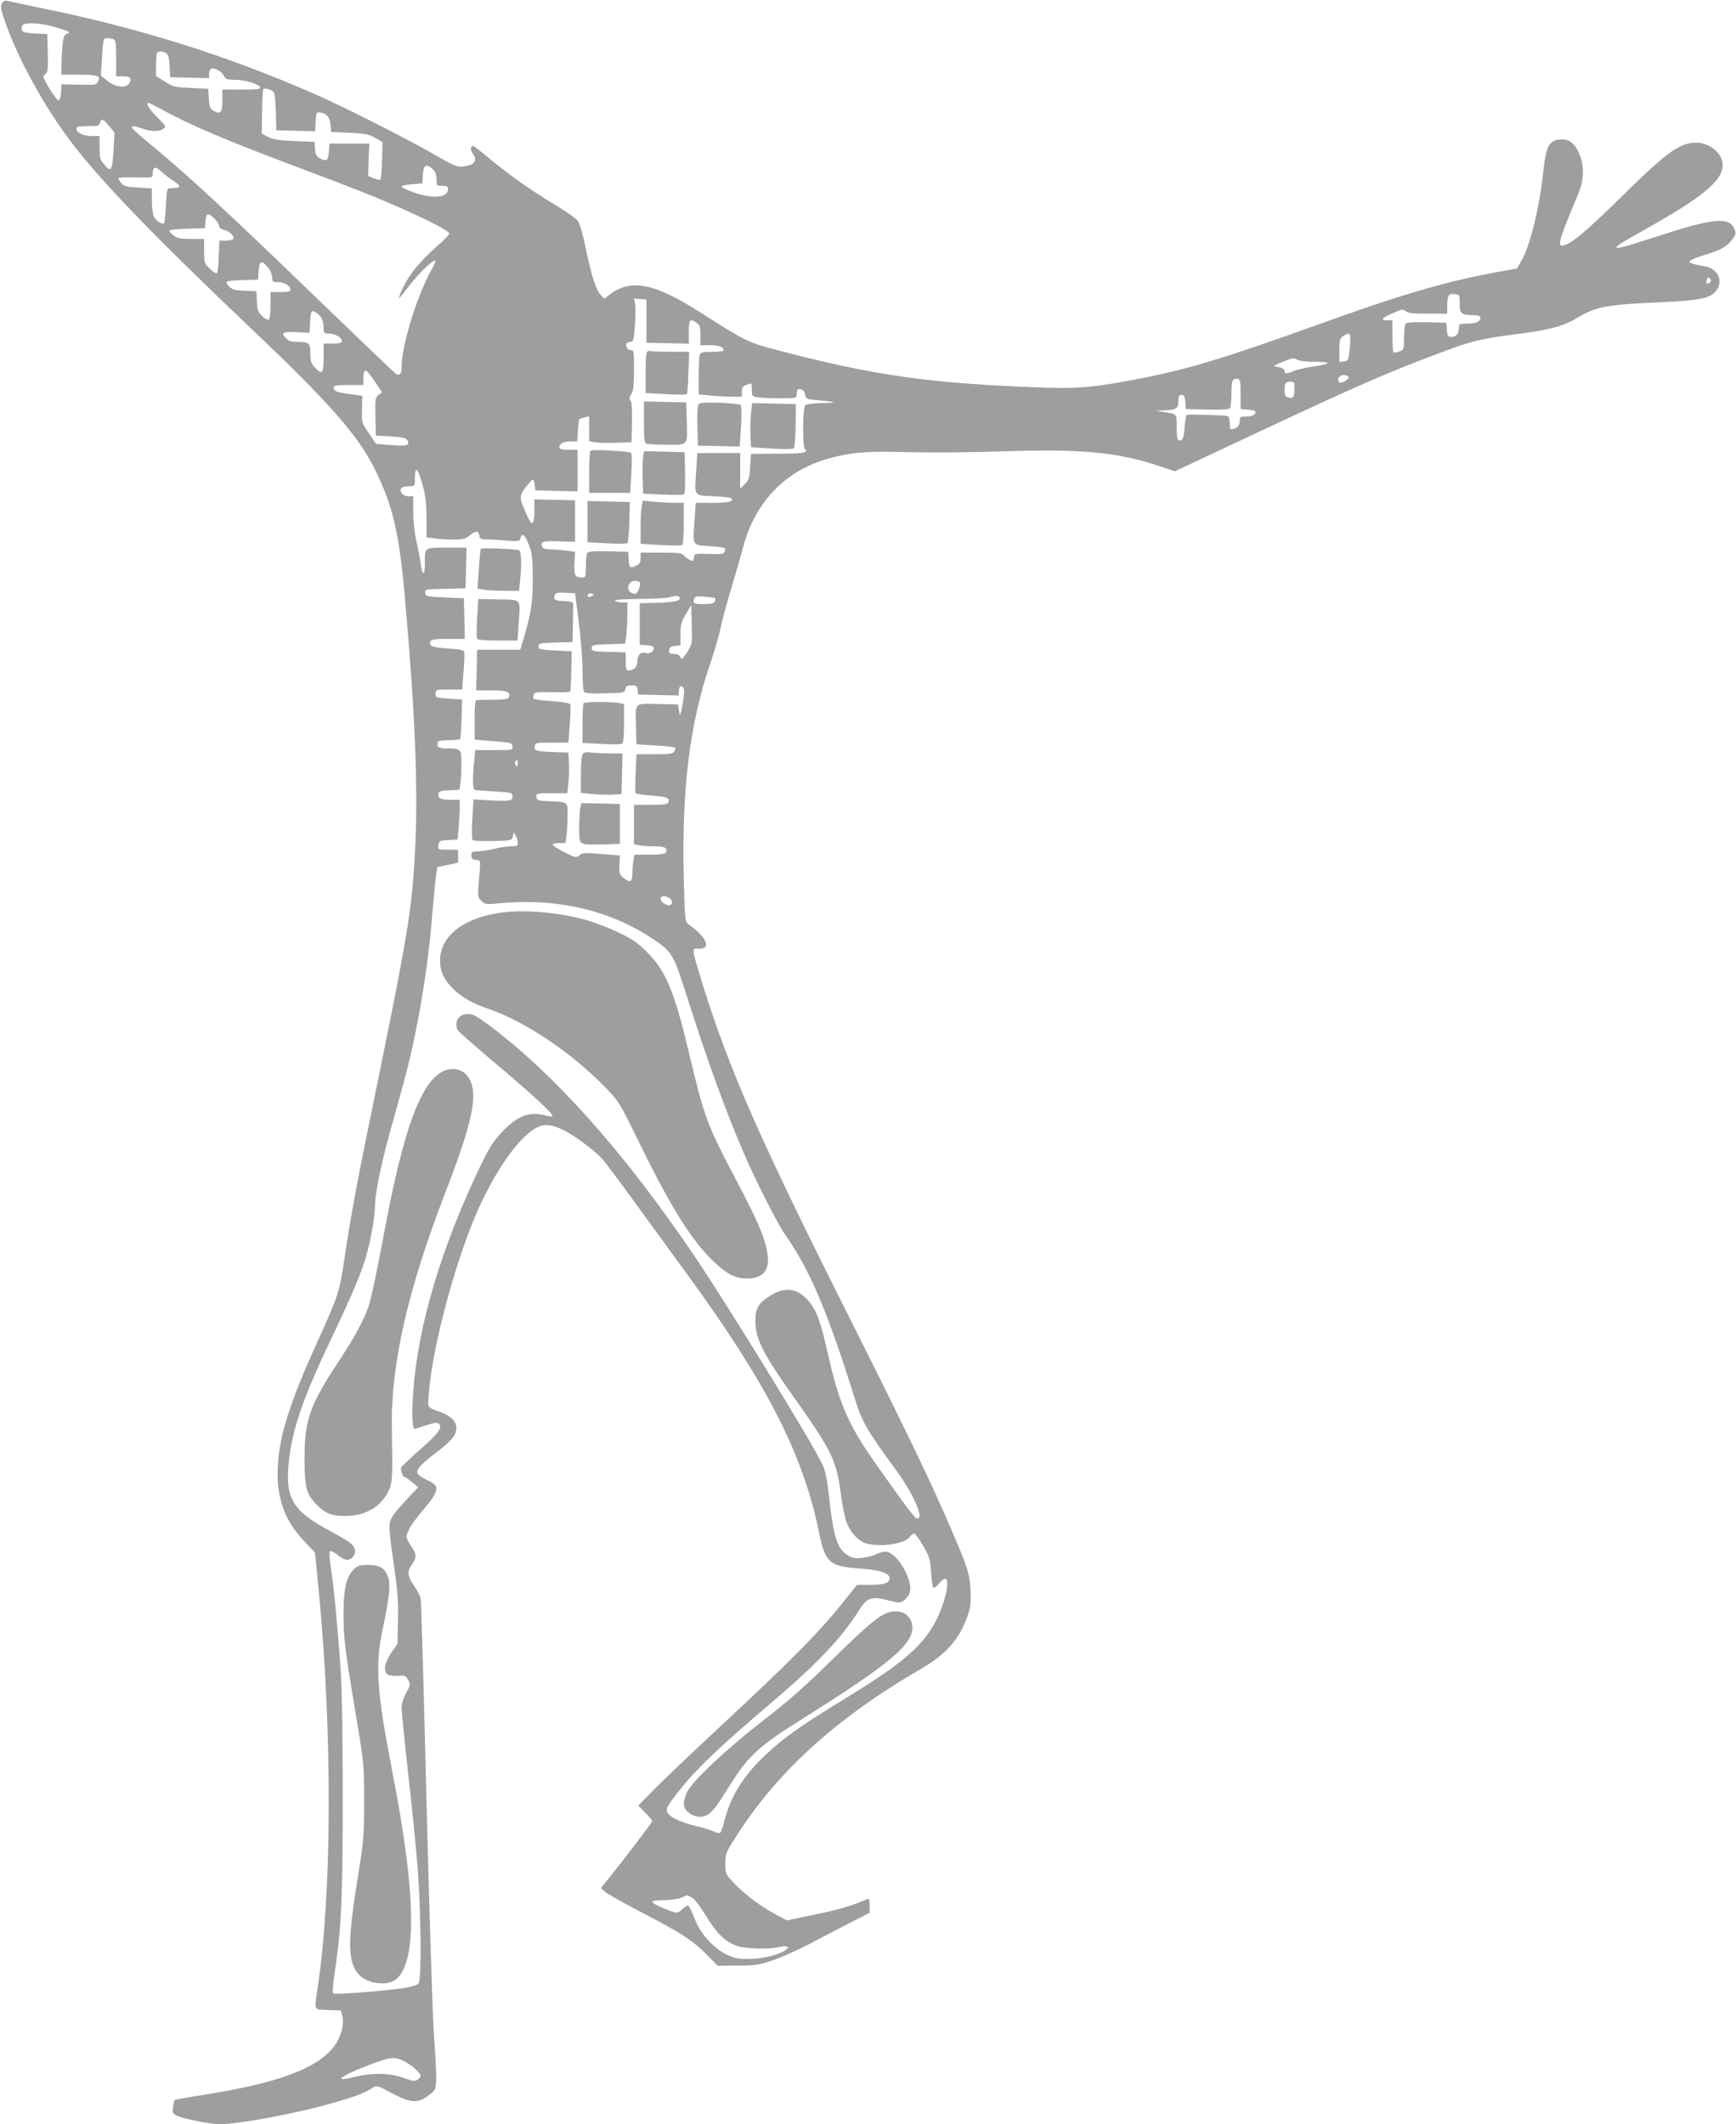 <?xml version="1.0" standalone="no"?>
<!DOCTYPE svg PUBLIC "-//W3C//DTD SVG 20010904//EN"
 "http://www.w3.org/TR/2001/REC-SVG-20010904/DTD/svg10.dtd">
<svg version="1.0" xmlns="http://www.w3.org/2000/svg"
 width="1046pt" height="1280pt" viewBox="0 0 1046 1280"
 preserveAspectRatio="xMidYMid meet">
<g transform="translate(0,1280) scale(0.1,-0.1)"
fill="#9e9e9e" stroke="none">
<path d="M12 12780 c-11 -18 -8 -35 23 -123 77 -218 234 -503 393 -712 178
-235 504 -572 1076 -1116 478 -453 653 -652 753 -854 110 -221 148 -383 183
-780 61 -684 79 -1137 62 -1496 -19 -386 -39 -505 -271 -1636 -80 -388 -119
-601 -156 -851 -30 -199 -34 -213 -165 -503 -164 -361 -224 -552 -236 -739
-11 -186 38 -330 156 -454 l68 -71 21 -215 c84 -864 82 -1829 -5 -2408 -21
-142 -26 -131 63 -134 l77 -3 9 -34 c5 -22 4 -51 -3 -82 -47 -194 -290 -307
-844 -394 -87 -13 -161 -27 -163 -29 -3 -2 -7 -22 -10 -43 -5 -35 -2 -40 23
-52 44 -20 202 -51 258 -51 114 0 458 64 672 125 150 43 194 60 247 93 27 17
28 17 116 -30 113 -61 158 -64 223 -15 41 31 43 36 46 90 2 31 -4 150 -13 264
-8 117 -28 733 -45 1408 -16 660 -32 1214 -35 1230 -3 17 -21 52 -40 79 -39
56 -43 86 -16 124 32 47 33 64 1 111 -17 24 -30 50 -30 58 0 32 31 84 99 163
100 119 104 146 27 180 -24 11 -49 27 -56 35 -19 22 6 54 98 124 101 77 132
113 132 156 0 38 -34 73 -91 94 -90 34 -83 22 -75 116 20 267 151 765 281
1070 96 226 225 424 328 503 68 53 111 56 203 12 64 -31 186 -122 235 -176 15
-16 105 -137 201 -269 96 -132 237 -325 313 -430 477 -654 695 -1081 790
-1550 37 -181 62 -203 238 -216 125 -8 187 -28 187 -59 0 -29 -31 -40 -117
-40 l-79 0 -68 -85 c-155 -196 -309 -352 -776 -787 -151 -141 -320 -301 -375
-357 l-99 -101 42 -43 c23 -23 42 -46 42 -51 0 -7 -154 -210 -264 -347 l-45
-56 22 -21 c13 -12 110 -67 216 -122 243 -126 315 -173 398 -257 l67 -68 120
1 c109 0 130 3 216 33 53 17 168 70 255 117 88 46 197 103 243 126 l82 42 0
44 c0 32 -4 43 -12 39 -108 -45 -161 -61 -310 -92 l-176 -37 -68 36 c-89 47
-186 120 -252 189 -51 55 -52 57 -52 117 0 55 4 67 52 143 253 404 607 728
1123 1028 157 91 235 179 286 325 17 48 20 75 17 149 -6 102 -13 127 -108 350
-121 284 -270 595 -642 1335 -526 1048 -708 1464 -867 1977 -64 209 -64 209
-27 206 86 -6 58 68 -55 147 -21 15 -22 24 -28 240 -16 566 32 966 163 1345
24 72 49 158 56 193 6 34 34 138 61 230 28 92 62 209 75 260 73 278 258 470
524 541 137 37 229 44 485 36 133 -3 380 -1 555 5 468 16 687 -4 934 -85 l105
-35 498 234 c613 287 778 359 1108 483 182 68 234 81 441 108 212 27 292 48
376 99 112 68 180 81 508 95 234 11 294 23 330 68 46 58 11 135 -66 148 -71
12 -95 20 -94 30 1 6 38 22 83 36 107 33 140 51 173 94 24 32 25 38 14 66 -32
76 -129 65 -488 -53 -276 -90 -289 -84 -77 34 369 205 495 308 495 403 0 70
-77 135 -160 135 -101 0 -175 -54 -470 -345 -200 -197 -295 -275 -339 -275
-27 0 -10 54 94 300 38 89 43 169 15 242 -25 67 -59 98 -107 98 -76 0 -97 -34
-113 -186 -24 -224 -80 -456 -134 -547 l-25 -45 -118 -21 c-322 -60 -572 -133
-1093 -321 -559 -201 -778 -267 -1075 -324 -261 -50 -355 -58 -555 -52 -687
24 -1021 70 -1620 227 -172 45 -183 50 -461 227 -278 177 -418 204 -545 107
l-33 -25 -20 21 c-30 32 -58 120 -91 279 -17 86 -37 154 -48 169 -10 14 -68
55 -128 91 -146 87 -289 188 -402 282 -50 43 -96 78 -101 78 -18 0 -18 -25 0
-49 21 -26 12 -56 -18 -65 -72 -20 -74 -19 -228 70 -167 95 -541 284 -710 358
-528 231 -1049 395 -1635 515 -107 22 -204 43 -215 46 -14 4 -24 -1 -33 -15z
m320 -143 c87 -26 98 -32 70 -41 -15 -5 -20 -19 -26 -74 -3 -37 -6 -91 -6
-119 l0 -53 103 0 c116 0 135 -7 118 -39 -13 -24 -8 -23 -128 -21 l-93 2 -1
-34 c0 -18 -4 -42 -8 -52 -7 -17 -10 -16 -33 15 -14 19 -36 53 -48 77 -22 39
-23 43 -7 55 15 11 17 28 15 127 l-3 115 -73 3 c-75 3 -91 13 -78 47 8 23 107
18 198 -8z m352 -73 c13 -5 16 -25 16 -115 l0 -109 39 0 c45 0 57 -11 41 -40
-18 -34 -86 -27 -133 13 l-39 32 7 113 c7 108 8 112 30 112 13 0 30 -3 39 -6z
m319 -86 c12 -9 17 -32 19 -78 l3 -65 118 -3 117 -3 0 25 c0 14 5 28 11 31 17
11 66 -15 77 -41 10 -21 18 -24 69 -25 62 0 144 -26 151 -46 3 -10 -24 -13
-112 -13 l-116 0 0 -65 c0 -74 -13 -88 -55 -61 -20 13 -24 25 -27 73 l-3 58
-105 5 c-99 5 -109 7 -158 39 l-52 33 0 67 c0 37 3 71 7 74 10 11 38 8 56 -5z
m644 -230 c8 -7 13 -49 15 -121 l3 -112 117 -3 117 -3 3 58 c3 55 4 58 27 55
38 -4 60 -30 63 -76 l3 -41 110 -5 c94 -4 117 -9 155 -30 l45 -26 -3 -109 c-1
-60 -6 -113 -10 -117 -4 -3 -22 0 -41 8 l-33 14 3 97 4 98 -120 0 -120 0 -3
-45 c-4 -58 -13 -65 -50 -46 -26 13 -31 23 -34 58 l-3 43 -120 5 c-93 4 -129
9 -159 25 l-39 20 2 129 c1 71 4 133 7 138 6 10 42 1 61 -14z m-664 -112 c168
-92 398 -189 817 -346 347 -131 449 -171 615 -244 167 -74 287 -136 292 -152
2 -6 -28 -38 -67 -72 -122 -106 -192 -197 -231 -300 -12 -31 -10 -29 59 59 55
71 135 149 153 149 6 0 -3 -24 -19 -52 -89 -157 -182 -459 -182 -589 0 -41
-11 -55 -34 -42 -7 4 -195 184 -417 398 -608 588 -832 795 -1074 995 -123 101
-130 116 -40 86 56 -20 105 -20 130 -2 17 13 15 17 -38 70 -49 48 -71 86 -51
86 3 0 43 -20 87 -44z m-325 -96 l32 -39 -6 -111 c-8 -122 -15 -131 -58 -79
-23 26 -26 40 -26 100 l0 69 -48 0 c-50 0 -92 21 -92 46 0 11 16 14 69 14 60
0 69 2 74 20 7 29 18 25 55 -20z m1950 -260 c16 -15 22 -33 22 -60 0 -39 1
-40 35 -40 28 0 35 -4 35 -19 0 -51 -86 -61 -197 -24 -46 16 -83 33 -83 38 0
6 28 12 62 15 l63 5 3 53 c3 59 21 68 60 32z m-1629 -20 c18 -16 48 -39 67
-50 18 -12 34 -26 34 -31 0 -9 -7 -11 -50 -13 -25 -1 -25 -3 -30 -103 -3 -56
-8 -104 -12 -108 -10 -10 -46 13 -60 38 -7 12 -13 56 -13 97 l0 75 -83 5 c-73
4 -86 8 -103 29 -11 13 -17 26 -14 29 3 3 50 4 105 3 100 -2 100 -2 100 22 0
46 16 48 59 7z m313 -277 c15 -15 28 -35 28 -44 0 -11 11 -20 29 -24 33 -7 66
-39 56 -54 -3 -6 -23 -11 -45 -11 l-38 0 -4 -94 c-1 -52 -6 -98 -11 -102 -4
-4 -23 8 -42 26 -34 33 -35 37 -35 107 l0 73 -79 0 c-64 0 -83 4 -105 21 -14
11 -26 24 -26 29 0 5 48 11 108 12 l107 3 3 43 c4 49 15 52 54 15z m322 -294
c15 -18 26 -43 26 -60 0 -27 3 -29 37 -29 37 0 73 -23 73 -47 0 -9 -16 -13
-60 -13 l-60 0 0 -79 c0 -47 -5 -83 -11 -87 -6 -3 -24 6 -39 21 -25 24 -30 37
-32 89 l-3 61 -71 3 c-60 2 -75 7 -94 27 -29 31 -22 34 90 37 l85 3 3 53 c4
61 18 67 56 21z m8688 -91 c-15 -15 -26 -4 -18 18 5 13 9 15 18 6 9 -9 9 -15
0 -24z m-1507 -127 c0 -61 9 -69 83 -70 27 -1 42 -5 42 -14 0 -25 -25 -37 -77
-37 -51 0 -53 -1 -53 -28 0 -34 -16 -52 -46 -52 -20 0 -23 6 -26 43 l-3 42
-119 3 c-89 2 -121 -1 -128 -10 -4 -7 -8 -45 -8 -85 0 -69 -1 -71 -29 -81 -16
-6 -32 -8 -35 -5 -3 4 -6 48 -6 100 l0 93 -30 0 c-46 0 -36 14 32 43 55 24 63
25 78 12 13 -12 44 -15 133 -15 l117 0 0 44 c0 65 7 78 44 74 31 -3 31 -4 31
-57z m-4900 -106 l0 -130 128 -3 127 -3 0 71 c0 75 7 83 48 54 19 -13 22 -24
22 -75 l0 -59 58 0 c53 0 82 -11 82 -32 0 -4 -31 -8 -69 -8 -54 0 -70 -4 -75
-16 -3 -9 -6 -66 -6 -128 l0 -113 68 -6 c37 -4 95 -7 130 -7 l62 0 0 30 c0 24
6 33 26 40 35 14 34 15 34 -29 0 -35 3 -39 31 -45 17 -3 78 -6 135 -6 102 0
104 0 104 23 0 30 6 36 30 30 11 -3 20 -16 22 -32 3 -25 6 -26 82 -33 110 -10
116 -16 16 -17 -53 -1 -91 -6 -98 -13 -17 -17 -17 -268 0 -268 9 0 9 -3 0 -12
-8 -8 -62 -12 -169 -12 l-158 -1 -5 -77 c-4 -68 -8 -81 -32 -105 l-28 -28 0
108 0 107 -129 0 -129 0 -7 -102 c-11 -163 -18 -152 102 -158 56 -3 104 -8
108 -12 20 -19 -14 -28 -110 -28 l-103 0 -7 -102 c-11 -161 -16 -152 88 -159
48 -3 90 -9 93 -12 4 -3 4 -13 0 -22 -5 -14 -20 -16 -93 -13 -85 3 -88 2 -91
-19 -2 -13 -6 -23 -8 -23 -12 0 -50 24 -57 36 -6 11 -38 14 -132 14 l-125 0 0
-33 c0 -26 -6 -36 -25 -45 -40 -18 -44 -15 -47 36 l-3 47 -119 3 c-89 2 -121
-1 -128 -10 -4 -7 -8 -43 -8 -80 0 -64 -1 -68 -22 -68 -44 0 -50 13 -47 86 l4
69 -50 7 c-27 3 -71 7 -96 7 -33 1 -49 6 -53 17 -12 30 5 35 103 32 l96 -3 0
125 0 125 -122 3 -123 3 0 -63 c0 -93 -13 -104 -43 -37 -50 111 -51 116 -11
171 20 26 40 48 44 48 5 0 10 -15 12 -32 l3 -33 128 -3 127 -3 0 126 0 125
-55 0 c-38 0 -55 4 -55 13 0 24 24 37 66 37 l42 0 4 65 c2 35 6 66 8 69 3 2
17 7 33 11 l27 7 0 -75 0 -76 33 -6 c17 -3 75 -5 127 -3 l95 3 3 119 c2 78 -1
123 -9 132 -9 11 -8 20 5 39 12 19 16 51 16 145 0 111 -1 120 -19 120 -20 0
-35 25 -25 41 3 5 13 9 24 9 16 0 19 12 25 96 4 52 5 111 2 130 l-6 35 37 -3
37 -3 0 -130z m-1961 23 c9 -12 16 -39 16 -60 0 -36 2 -38 33 -38 37 0 77 -24
77 -46 0 -10 -14 -14 -55 -14 l-55 0 0 -77 c0 -103 -8 -114 -49 -71 -27 29
-31 40 -31 89 0 63 -6 69 -86 69 -30 0 -46 6 -63 24 -30 32 -16 39 72 34 l72
-3 3 55 c4 75 7 83 31 70 11 -5 27 -20 35 -32z m6201 -110 c2 -7 1 -44 -3 -83
-7 -67 -8 -70 -34 -73 l-28 -3 0 70 c0 61 3 72 22 85 27 19 37 20 43 4z m-210
-158 c105 -1 98 -12 -20 -30 -44 -7 -94 -18 -112 -26 -40 -18 -53 -18 -53 1 0
8 -12 17 -27 21 -16 3 -32 7 -37 8 -5 1 20 13 55 27 55 22 67 24 84 12 12 -8
52 -13 110 -13z m-5664 -123 l41 -61 -22 -16 c-19 -15 -20 -24 -18 -130 l3
-115 89 -5 c70 -4 91 -9 100 -22 19 -31 -3 -37 -98 -30 l-90 7 -43 64 c-44 64
-44 64 -42 145 l2 81 -74 10 c-80 11 -99 18 -99 41 0 11 18 14 90 14 l90 0 0
38 c0 70 13 66 71 -21z m5864 33 c8 -14 -44 -45 -56 -33 -16 16 1 43 26 43 13
0 26 -4 30 -10z m-650 -105 l0 -90 35 -3 c55 -4 64 -10 50 -27 -7 -9 -29 -15
-51 -15 -34 0 -39 -3 -39 -22 0 -30 -10 -44 -37 -52 -21 -7 -23 -4 -23 32 0
25 -5 42 -14 45 -12 5 -192 10 -242 8 -7 -1 -13 -28 -16 -72 -2 -46 -9 -73
-18 -79 -24 -15 -30 -1 -30 76 0 82 3 78 -75 91 l-50 8 60 3 c65 3 75 11 75
60 0 25 4 32 19 32 16 0 20 -8 23 -42 l3 -43 129 -3 c97 -2 131 1 138 10 4 7
8 48 8 90 0 77 6 89 40 85 12 -2 15 -20 15 -92z m325 31 c0 -49 -9 -61 -40
-51 -15 5 -20 15 -20 44 0 44 5 51 37 51 21 0 23 -5 23 -44z m-5254 -577 c18
-64 23 -112 24 -201 l0 -116 53 -7 c28 -4 80 -7 115 -6 53 0 67 4 94 26 35 29
52 28 56 -3 3 -18 10 -22 40 -22 20 0 74 -3 120 -7 80 -6 83 -5 89 16 9 33 25
20 49 -40 19 -47 23 -76 24 -190 1 -152 -8 -214 -47 -349 l-28 -95 -130 0
-130 0 -3 -122 -3 -123 88 0 c96 0 117 -7 111 -36 -3 -17 -14 -19 -93 -20 -50
0 -96 -2 -102 -2 -10 -2 -13 -33 -13 -121 l0 -118 113 -9 c105 -8 112 -10 115
-31 3 -23 2 -23 -111 -23 l-114 0 -6 -67 c-11 -109 -9 -173 6 -174 6 -1 59 -4
117 -8 92 -5 105 -8 108 -25 6 -31 -17 -36 -129 -29 l-106 6 -7 -118 c-4 -66
-3 -122 2 -127 5 -5 60 -7 122 -6 112 3 114 3 120 28 l6 25 12 -22 c7 -12 12
-31 12 -42 0 -18 -6 -21 -43 -21 -23 0 -69 -7 -100 -15 -32 -8 -76 -15 -97
-15 -36 0 -40 -3 -40 -24 0 -19 6 -25 28 -28 30 -3 29 9 16 -144 -6 -76 -5
-82 17 -103 23 -21 29 -22 109 -14 342 33 660 -40 920 -212 121 -81 127 -90
214 -365 120 -377 226 -668 335 -922 71 -167 206 -433 252 -498 149 -212 255
-461 424 -1002 39 -125 76 -188 245 -418 104 -142 169 -290 128 -290 -16 0
-46 40 -248 325 -170 241 -224 366 -294 677 -43 191 -66 254 -117 312 -67 76
-140 84 -232 26 -71 -45 -89 -80 -85 -166 4 -99 52 -191 229 -440 228 -322
257 -379 284 -575 8 -63 22 -138 31 -167 18 -65 73 -128 122 -142 87 -24 229
-4 261 36 10 13 23 24 29 24 6 0 30 -33 53 -72 39 -67 43 -81 49 -160 3 -48 9
-91 14 -95 4 -4 20 8 36 27 87 107 45 -131 -49 -276 -84 -130 -206 -228 -528
-425 -262 -160 -367 -235 -475 -338 -129 -122 -206 -246 -243 -393 -9 -35 -20
-67 -25 -71 -4 -5 -21 -2 -36 6 -16 8 -63 22 -104 32 -91 22 -156 50 -175 78
-18 25 -8 44 86 160 92 114 246 260 509 483 301 255 444 405 553 576 53 84 77
92 189 62 53 -13 63 -13 82 0 13 8 29 28 36 45 29 70 -75 251 -144 251 -15 0
-41 -7 -58 -16 -16 -9 -54 -18 -83 -21 -44 -5 -60 -2 -88 16 -63 39 -85 109
-112 355 -11 101 -22 154 -39 190 -58 127 -581 977 -784 1276 -417 613 -831
1077 -1226 1373 -71 53 -96 67 -124 67 -57 0 -86 -42 -66 -95 4 -9 102 -96
218 -193 225 -189 364 -317 354 -327 -3 -4 -23 -2 -45 4 -93 26 -167 -3 -261
-103 -50 -54 -76 -95 -126 -199 -236 -491 -378 -966 -406 -1362 -10 -129 -6
-225 8 -225 3 0 34 10 69 21 50 17 66 19 78 9 24 -20 -4 -59 -119 -159 -57
-51 -106 -97 -109 -104 -5 -15 9 -57 20 -57 5 0 25 -14 46 -31 l37 -31 -79
-84 c-52 -55 -84 -97 -90 -121 -8 -29 -4 -83 20 -247 25 -173 30 -236 27 -351
l-3 -140 -37 -54 c-40 -57 -50 -109 -24 -130 8 -7 36 -11 62 -9 43 3 49 0 63
-25 15 -26 15 -30 -11 -77 -18 -33 -28 -65 -28 -93 0 -23 18 -199 39 -392 22
-192 48 -447 57 -565 21 -266 25 -680 6 -702 -7 -9 -44 -20 -85 -27 -119 -18
-420 -42 -429 -33 -5 5 -2 53 6 108 43 285 51 449 51 1074 0 389 -5 668 -13
780 -19 263 -41 494 -58 599 -8 53 -11 98 -6 103 5 5 25 -5 47 -22 42 -34 66
-37 89 -14 23 22 20 57 -7 81 -12 12 -71 47 -131 79 -224 121 -268 195 -246
413 21 199 83 380 252 736 129 271 184 400 214 505 29 99 54 245 54 314 0 62
39 252 89 432 21 76 57 207 80 289 83 300 148 679 176 1030 9 105 19 210 23
235 l7 45 63 13 62 14 0 39 0 39 -61 0 c-60 0 -60 0 -57 28 3 25 6 27 59 30
l56 3 7 76 c3 42 6 96 6 120 l0 43 -52 0 c-61 0 -81 10 -76 36 3 16 14 20 64
22 l62 3 6 37 c3 20 6 74 6 118 0 93 -1 94 -92 94 -46 0 -60 11 -50 38 3 8 26
12 67 12 35 0 66 3 68 8 3 4 6 59 8 122 l4 115 -80 5 c-77 5 -80 6 -80 30 0
25 1 25 80 25 l80 0 8 109 c5 59 6 114 4 121 -4 8 -37 14 -97 17 -94 6 -117
15 -107 42 5 13 25 16 107 16 l101 0 -3 123 -3 122 -115 5 c-109 5 -115 6
-118 27 -3 22 -1 22 120 25 l123 3 3 123 3 122 -120 0 c-137 0 -131 4 -131
-96 0 -77 -15 -77 -25 -1 -4 28 -15 89 -26 135 -11 51 -19 120 -19 178 l0 94
-30 0 c-20 0 -33 7 -41 21 -14 27 1 39 49 39 32 0 32 0 32 51 0 75 19 58 46
-42z m1308 -587 c9 -15 -10 -67 -25 -70 -8 -1 -22 3 -32 11 -27 19 -7 67 27
67 14 0 27 -4 30 -8z m-367 -237 c12 -93 22 -224 23 -290 0 -66 4 -126 8 -133
7 -9 39 -12 128 -10 115 3 119 4 122 26 3 18 10 22 37 22 29 0 34 -4 37 -27
l3 -28 123 -3 122 -3 0 25 c0 31 16 42 28 20 8 -15 1 -81 -15 -144 -6 -23 -7
-23 -12 10 l-6 35 -122 3 c-145 3 -135 13 -131 -143 l3 -100 113 -7 c63 -3
116 -9 120 -13 3 -3 1 -14 -5 -23 -9 -14 -28 -17 -119 -17 l-109 0 -5 -114
c-3 -62 -3 -116 0 -121 3 -4 45 -10 95 -14 93 -7 112 -14 102 -40 -5 -13 -25
-16 -107 -16 l-100 0 0 -119 0 -118 31 -7 c17 -3 60 -6 94 -6 63 0 78 -9 67
-37 -3 -9 -32 -13 -97 -13 l-92 0 -7 -37 c-3 -21 -6 -57 -6 -80 0 -49 -13 -54
-54 -22 -23 18 -26 26 -24 77 l3 57 -113 9 c-100 8 -115 7 -131 -8 -18 -16
-23 -15 -90 18 -39 20 -71 41 -71 46 0 6 17 10 39 10 l38 0 7 53 c3 28 6 82 6
119 0 78 3 76 -115 80 -64 3 -70 5 -73 26 -3 21 -1 22 92 22 l94 0 7 63 c4 34
5 89 3 122 l-3 60 -80 3 c-111 3 -127 8 -123 35 3 21 7 22 103 22 l100 0 8
109 c5 59 6 114 3 121 -3 8 -40 15 -110 20 -58 4 -108 11 -111 15 -3 5 -2 16
1 25 6 14 22 16 110 14 57 -1 106 0 109 3 3 2 6 58 7 124 l3 119 -100 5 c-92
5 -100 7 -100 25 0 19 8 20 103 23 l102 3 2 99 c1 55 2 110 2 123 1 20 -4 22
-56 25 -48 2 -58 6 -58 21 0 28 10 32 70 29 l55 -3 22 -170z m78 153 c-19 -11
-30 -5 -21 11 4 6 14 7 22 4 15 -5 14 -7 -1 -15z m529 -7 c13 -20 -27 -30
-130 -33 l-109 -3 0 -125 0 -125 43 -3 c26 -2 42 -8 42 -16 0 -22 -27 -38 -50
-31 -29 9 -50 -12 -50 -51 0 -34 -20 -54 -54 -54 -13 0 -16 12 -16 55 l0 54
-102 3 c-95 3 -103 4 -103 23 0 18 8 20 101 23 l101 3 7 52 c3 29 6 85 6 125
l0 72 -34 0 c-19 0 -38 5 -41 10 -4 6 48 10 147 11 84 1 164 5 178 9 35 11 58
12 64 1z m215 -6 c2 -2 1 -11 -2 -20 -5 -11 -22 -15 -67 -15 -52 0 -60 2 -60
19 0 11 6 22 13 25 12 5 108 -2 116 -9z m-166 -321 c-30 -47 -38 -52 -47 -29
-3 9 -18 15 -36 15 -27 0 -31 3 -28 23 2 17 11 23 36 25 l32 3 0 67 c0 57 5
75 33 122 l32 55 3 -118 c3 -115 2 -120 -25 -163z m-1023 -676 c0 -16 -3 -19
-11 -11 -6 6 -8 16 -5 22 11 17 16 13 16 -11z m924 -820 c8 -13 7 -21 -1 -29
-15 -15 -63 13 -63 37 0 21 49 15 64 -8z m121 -6010 c17 -7 49 -49 87 -110 68
-111 119 -160 190 -184 56 -18 189 -22 256 -6 43 10 62 2 39 -16 -38 -30 -136
-55 -217 -56 -73 -1 -93 3 -141 26 -83 41 -159 126 -193 215 -15 40 -32 76
-38 79 -5 3 -22 -6 -37 -20 -27 -26 -28 -26 -69 -12 -64 23 -112 47 -112 57 0
5 33 9 73 9 39 1 86 7 102 15 17 7 31 14 32 14 1 1 14 -4 28 -11z m-1730 -988
c22 -11 56 -35 74 -54 30 -31 31 -34 16 -50 -21 -21 -29 -20 -100 5 -76 28
-185 29 -282 5 -147 -37 -100 2 92 75 115 44 143 47 200 19z"/>
<path d="M3903 10683 c-10 -3 -13 -39 -13 -128 l0 -123 121 -7 c66 -4 123 -4
127 0 4 3 8 62 10 131 l4 124 -105 0 c-58 0 -111 2 -119 4 -7 3 -19 2 -25 -1z"/>
<path d="M3880 10256 c0 -104 3 -125 16 -130 9 -3 65 -6 125 -6 129 0 121 -10
117 150 l-3 105 -127 3 -128 3 0 -125z"/>
<path d="M4210 10365 c-7 -8 -10 -59 -8 -131 l3 -119 126 -3 126 -3 8 122 c4
67 3 125 -2 129 -4 4 -61 10 -125 13 -87 3 -120 1 -128 -8z"/>
<path d="M4525 10308 c-3 -35 -5 -94 -3 -133 l3 -70 124 -8 c78 -5 128 -4 134
2 5 5 10 67 11 138 l1 128 -132 3 -131 3 -7 -63z"/>
<path d="M3558 10084 c-5 -4 -8 -63 -8 -131 l0 -123 124 0 123 0 7 117 c4 64
3 119 -1 124 -11 10 -236 23 -245 13z"/>
<path d="M3875 10048 c-3 -18 -5 -76 -3 -128 l3 -95 119 -5 c65 -3 122 -2 127
1 6 3 8 61 7 130 l-3 124 -122 3 -122 3 -6 -33z"/>
<path d="M3540 9657 l0 -124 117 -7 c64 -3 120 -3 124 1 4 5 9 62 11 128 l3
120 -127 3 -128 3 0 -124z"/>
<path d="M3867 9750 c-4 -18 -7 -76 -7 -130 l0 -97 120 -7 c67 -4 125 -4 130
-1 6 4 10 62 10 131 l0 124 -48 0 c-27 0 -83 3 -124 6 l-75 7 -6 -33z"/>
<path d="M2897 9493 c-3 -5 -8 -60 -12 -124 l-8 -116 39 -6 c22 -4 78 -7 125
-7 l86 0 7 61 c10 101 7 179 -6 183 -28 9 -227 16 -231 9z"/>
<path d="M2875 9076 c-4 -63 -4 -120 0 -125 4 -7 52 -11 125 -11 l118 0 7 103
c11 154 21 142 -121 145 l-122 3 -7 -115z"/>
<path d="M3015 7300 c-246 -36 -385 -161 -361 -325 16 -102 125 -200 280 -251
220 -73 506 -263 714 -477 79 -82 86 -92 184 -293 197 -404 319 -605 447 -735
93 -93 146 -123 221 -123 101 0 141 51 123 158 -15 91 -61 196 -193 446 -170
324 -186 366 -276 745 -91 383 -140 501 -255 617 -54 55 -86 77 -170 118 -57
27 -144 61 -194 75 -162 47 -380 66 -520 45z"/>
<path d="M2654 6336 c-123 -76 -223 -352 -329 -911 -55 -291 -85 -435 -102
-490 -26 -81 -85 -191 -182 -338 -175 -265 -206 -352 -206 -587 0 -174 11
-214 74 -278 54 -53 88 -67 171 -67 123 0 219 57 263 155 22 49 23 72 18 375
-7 378 95 830 319 1410 158 409 198 580 156 678 -31 75 -110 97 -182 53z"/>
<path d="M2130 3342 c-43 -44 -60 -116 -60 -262 0 -153 7 -212 73 -605 51
-308 51 -311 51 -530 0 -210 -2 -232 -42 -482 -61 -381 -57 -500 19 -570 53
-48 165 -60 213 -22 130 103 124 516 -20 1252 -93 478 -105 644 -59 857 39
182 48 261 36 308 -16 59 -50 82 -123 82 -52 0 -63 -4 -88 -28z"/>
<path d="M5342 3080 c-55 -22 -130 -87 -332 -285 -161 -158 -265 -250 -415
-365 -215 -167 -420 -359 -454 -427 -12 -23 -21 -55 -21 -71 0 -38 38 -72 87
-79 54 -7 88 24 166 150 132 215 185 266 458 437 444 279 612 406 654 499 45
100 -39 182 -143 141z"/>
<path d="M3517 8563 c-4 -3 -7 -59 -7 -123 l0 -117 117 -6 c87 -5 119 -3 125
6 4 6 8 62 8 123 l0 112 -31 6 c-42 8 -204 8 -212 -1z"/>
<path d="M3513 8259 c-9 -9 -13 -49 -13 -125 l0 -112 73 -7 c39 -4 95 -5 122
-3 l50 3 3 123 3 122 -78 0 c-43 0 -94 3 -113 6 -22 3 -40 1 -47 -7z"/>
<path d="M3496 7929 c-3 -17 -6 -71 -6 -120 0 -105 -6 -101 145 -97 l100 3 0
120 0 120 -116 3 -116 3 -7 -32z"/>
</g>
</svg>
